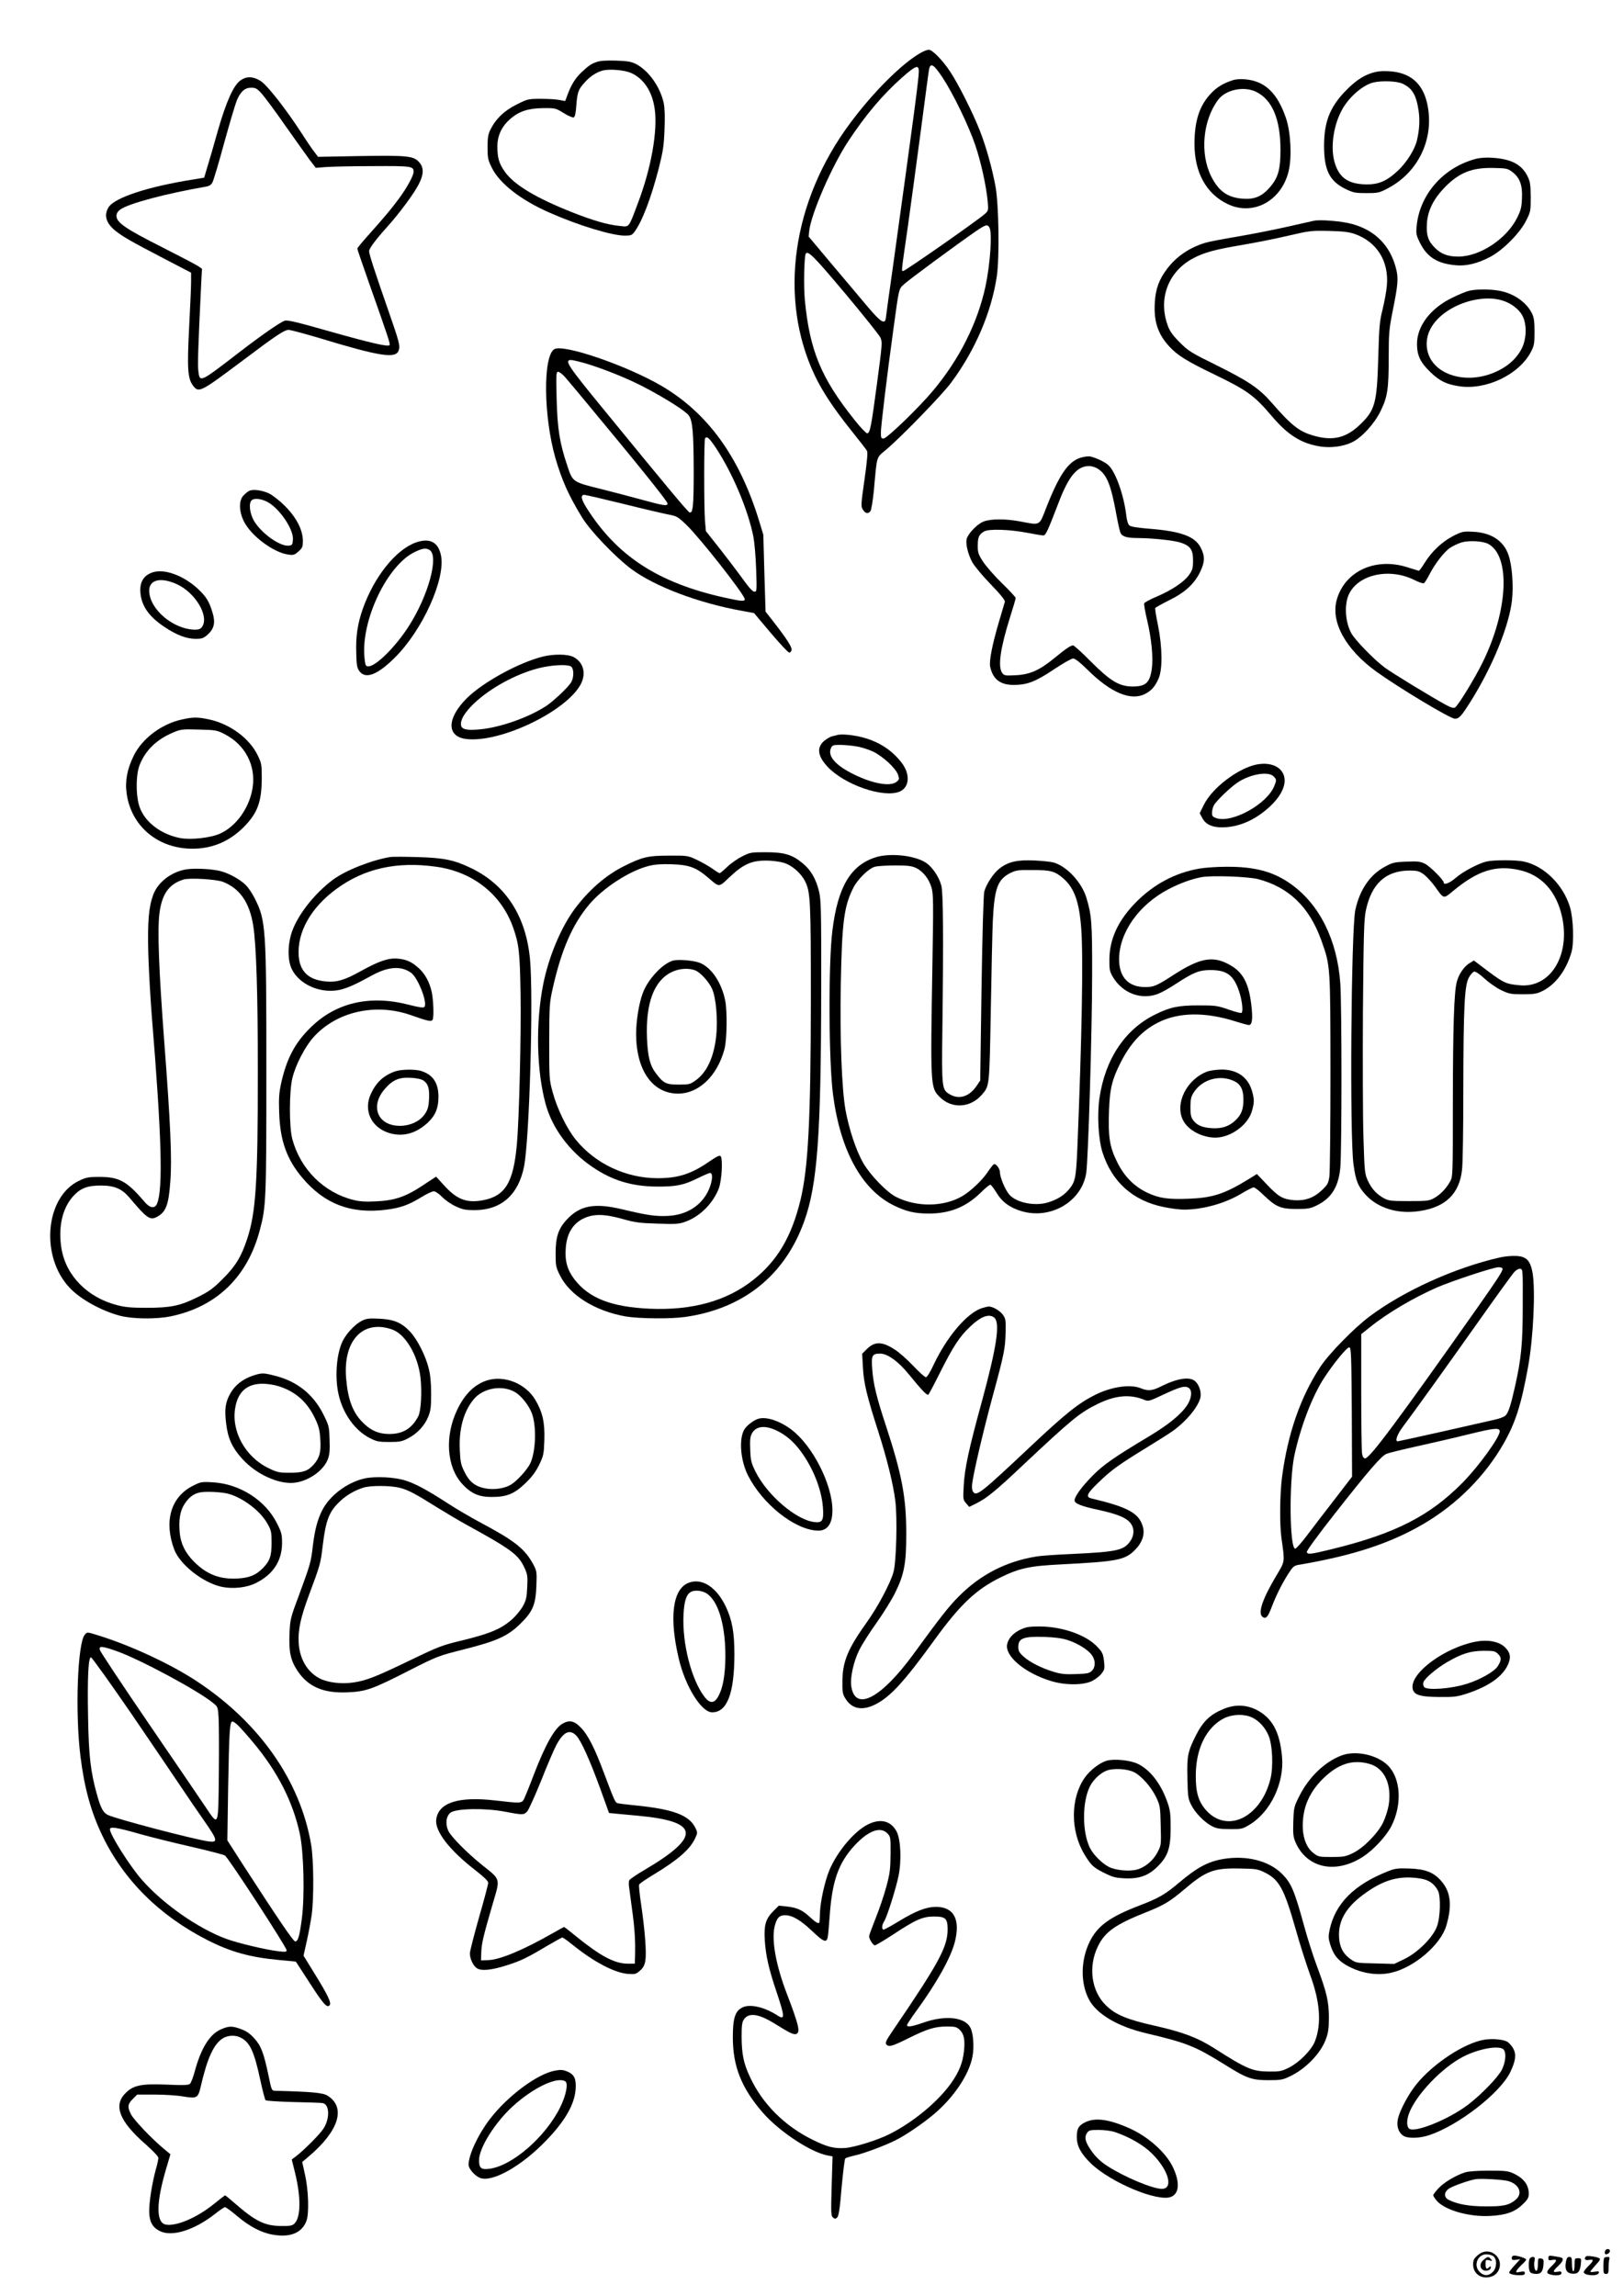 <?xml version="1.0" standalone="no"?>
<!DOCTYPE svg PUBLIC "-//W3C//DTD SVG 20010904//EN"
 "http://www.w3.org/TR/2001/REC-SVG-20010904/DTD/svg10.dtd">
<svg version="1.0" xmlns="http://www.w3.org/2000/svg"
 width="1240pt" height="1754pt" viewBox="0 0 1240 1754"
 preserveAspectRatio="xMidYMid meet">

<g transform="translate(0,1754) scale(0.1,-0.1)"
fill="#000000" stroke="none">
<path d="M7032 17135 c-142 -81 -362 -300 -536 -535 -446 -598 -550 -1339
-271 -1928 58 -122 146 -255 280 -422 59 -74 113 -143 118 -152 8 -12 3 -72
-18 -221 -28 -195 -28 -206 -12 -231 20 -29 39 -33 57 -11 7 8 18 77 26 153
26 284 16 251 98 320 119 102 429 421 495 512 183 247 306 536 347 811 21 146
15 545 -10 684 -25 136 -71 302 -118 422 -51 133 -167 364 -230 458 -58 87
-135 165 -162 165 -12 0 -40 -11 -64 -25z m169 -187 c81 -123 198 -364 249
-513 44 -128 85 -315 96 -432 6 -68 5 -73 -19 -95 -48 -45 -611 -438 -626
-438 -15 0 -17 -22 34 332 24 172 69 504 100 738 31 234 58 442 62 463 10 63
35 49 104 -55z m-181 46 c0 -54 -41 -361 -194 -1464 -31 -217 -57 -406 -58
-420 -6 -51 -40 -30 -134 81 -49 59 -172 204 -273 324 l-183 218 5 46 c16 132
172 491 297 681 131 199 263 356 410 486 106 94 130 103 130 48z m540 -1193
c22 -41 5 -282 -31 -450 -61 -280 -199 -555 -401 -796 -106 -127 -352 -365
-378 -365 -17 0 -20 6 -20 46 0 47 48 444 95 784 46 335 40 310 87 353 40 36
394 297 540 398 79 54 92 58 108 30z m-1105 -500 c140 -167 262 -320 271 -339
16 -34 15 -47 -25 -347 -45 -338 -54 -385 -76 -385 -8 0 -52 46 -97 103 -255
319 -342 531 -379 916 -10 107 -5 332 7 353 17 27 65 -23 299 -301z"/>
<path d="M4557 17066 c-42 -15 -56 -25 -111 -75 -48 -45 -80 -95 -107 -167
l-21 -56 -42 8 c-22 5 -86 9 -142 9 -98 0 -103 -1 -186 -43 -95 -47 -159 -108
-200 -190 -19 -39 -23 -63 -23 -137 0 -82 3 -97 33 -157 59 -120 222 -247 442
-343 219 -97 476 -175 574 -175 46 0 55 4 73 28 59 80 126 255 185 482 34 134
40 175 45 300 4 95 2 165 -6 202 -26 123 -115 249 -212 299 -36 18 -63 23
-154 26 -77 2 -121 -1 -148 -11z m264 -83 c98 -44 162 -141 181 -275 24 -167
-27 -454 -128 -719 -73 -194 -64 -183 -139 -175 -93 9 -203 41 -360 103 -284
112 -454 215 -522 317 -41 59 -53 103 -53 187 0 82 32 152 97 209 68 60 139
83 253 84 93 1 96 0 157 -38 34 -21 69 -36 76 -33 10 4 16 32 20 90 8 104 16
124 63 176 41 47 92 80 138 92 52 14 167 4 217 -18z"/>
<path d="M10479 16982 c-72 -24 -129 -64 -205 -143 -115 -121 -158 -234 -158
-414 0 -183 42 -268 161 -327 62 -30 75 -33 163 -33 91 0 98 2 168 39 232 124
352 382 297 640 -34 160 -131 243 -294 252 -56 3 -91 -1 -132 -14z m236 -81
c76 -35 106 -87 124 -211 10 -71 5 -146 -14 -225 -17 -69 -78 -166 -145 -229
-89 -83 -153 -109 -260 -104 -128 6 -195 58 -226 178 -30 116 -3 285 64 400
54 94 158 182 235 200 63 15 180 11 222 -9z"/>
<path d="M1839 16927 c-54 -36 -110 -161 -175 -387 -30 -107 -66 -232 -80
-276 l-24 -81 -77 -13 c-352 -55 -609 -140 -654 -214 -37 -60 -19 -121 53
-179 61 -48 116 -79 361 -207 l217 -113 0 -71 c0 -39 -7 -195 -15 -346 -16
-318 -11 -392 30 -446 44 -57 55 -51 382 194 255 192 316 232 348 232 15 0
115 -27 224 -59 473 -144 595 -163 617 -98 12 36 6 61 -78 302 -106 304 -148
434 -148 456 0 21 49 87 141 189 94 105 204 254 239 324 38 74 39 124 5 164
-42 51 -88 56 -452 50 l-323 -6 -28 37 c-16 20 -59 83 -96 141 -121 187 -264
369 -314 401 -57 36 -106 38 -153 6z m163 -105 c23 -27 106 -138 182 -248 77
-109 160 -225 184 -258 l45 -58 76 6 c42 3 203 7 358 7 297 2 313 -1 313 -43
0 -30 -54 -128 -118 -213 -59 -79 -100 -128 -239 -284 -40 -45 -73 -85 -73
-90 0 -6 39 -119 86 -253 152 -430 168 -478 160 -485 -13 -13 -140 16 -459
106 -251 72 -323 88 -342 81 -41 -15 -189 -119 -356 -248 -295 -227 -293 -226
-304 -134 -5 51 -2 166 21 643 l7 136 -29 20 c-16 11 -142 77 -280 147 -272
137 -344 186 -344 236 0 20 9 35 30 50 64 46 351 122 652 174 28 5 42 14 52
35 8 15 49 152 90 304 42 152 85 296 96 322 29 67 61 95 109 95 34 0 45 -6 83
-48z"/>
<path d="M9415 16926 c-71 -23 -120 -53 -166 -103 -85 -91 -122 -206 -123
-378 -1 -222 90 -387 256 -465 193 -91 408 25 463 251 26 107 17 296 -19 404
-66 194 -160 285 -311 299 -38 4 -75 1 -100 -8z m181 -87 c124 -60 187 -209
187 -444 0 -152 -18 -214 -83 -288 -60 -68 -115 -91 -203 -85 -116 8 -185 56
-242 168 -89 175 -66 431 52 588 58 77 196 106 289 61z"/>
<path d="M11270 16325 c-244 -67 -421 -269 -446 -507 -6 -63 -5 -73 25 -133
54 -109 132 -158 271 -171 82 -8 166 12 264 63 98 51 229 183 276 278 34 67
35 73 35 180 -1 94 -4 117 -24 158 -45 91 -125 133 -271 142 -49 3 -94 0 -130
-10z m285 -99 c57 -44 78 -101 73 -200 -2 -68 -9 -93 -36 -148 -80 -162 -285
-298 -450 -298 -80 0 -131 19 -178 66 -53 52 -68 97 -62 188 6 99 52 189 138
277 109 111 208 150 371 146 99 -2 108 -4 144 -31z"/>
<path d="M10040 15854 c-14 -3 -104 -23 -200 -45 -96 -22 -267 -56 -379 -75
-112 -19 -224 -40 -250 -48 -121 -36 -222 -104 -293 -198 -63 -83 -89 -154
-95 -258 -9 -144 23 -241 109 -335 63 -69 133 -113 349 -217 248 -120 303
-160 436 -317 123 -145 225 -209 372 -232 81 -12 172 0 240 32 76 37 171 141
219 239 53 109 62 166 62 413 0 178 3 212 29 345 43 211 46 256 27 331 -45
176 -160 292 -336 340 -73 21 -240 35 -290 25z m313 -102 c167 -61 259 -207
243 -392 -3 -41 -18 -122 -32 -180 -24 -95 -27 -131 -34 -375 -10 -348 -24
-400 -144 -513 -96 -91 -192 -118 -318 -88 -133 31 -191 74 -355 263 -93 106
-175 162 -413 280 -201 99 -220 111 -286 177 -53 53 -76 85 -91 126 -77 206 1
415 193 517 85 45 167 67 375 102 101 17 261 49 354 71 163 38 176 39 310 36
110 -3 152 -8 198 -24z"/>
<path d="M11225 15319 c-22 -5 -81 -29 -131 -54 -166 -81 -269 -217 -268 -355
1 -88 27 -140 104 -214 69 -66 119 -91 215 -106 207 -33 461 88 552 263 24 46
27 63 27 152 0 79 -4 109 -19 140 -42 86 -139 154 -250 174 -69 13 -174 13
-230 0z m252 -74 c67 -20 128 -66 155 -117 34 -65 32 -174 -5 -249 -34 -69
-95 -128 -177 -169 -256 -129 -550 -21 -550 203 0 109 75 210 207 280 121 63
264 84 370 52z"/>
<path d="M4234 14872 c-87 -57 -81 -518 10 -833 50 -171 102 -287 204 -453 63
-103 256 -304 377 -394 181 -133 510 -258 843 -318 l93 -17 127 -151 c70 -83
134 -151 142 -151 8 0 16 9 18 21 3 22 -39 87 -141 218 l-58 74 -9 294 -8 293
-35 115 c-150 484 -392 817 -744 1023 -267 156 -754 323 -819 279z m247 -110
c141 -43 321 -116 444 -181 159 -83 314 -182 337 -214 30 -41 37 -129 38 -429
0 -262 -6 -323 -32 -312 -14 5 -184 209 -645 773 -286 348 -314 391 -260 391
13 0 66 -13 118 -28z m-167 -99 c18 -21 94 -110 167 -199 386 -464 619 -753
619 -770 0 -21 -25 -18 -182 25 -79 22 -226 60 -328 86 -214 53 -214 53 -254
172 -60 179 -77 284 -83 511 -5 193 -4 212 11 212 9 0 31 -17 50 -37z m1156
-545 c126 -191 243 -467 285 -673 9 -45 19 -155 22 -252 6 -166 5 -173 -13
-173 -13 0 -41 30 -86 93 -36 50 -115 154 -175 231 l-110 139 -7 81 c-8 108
-8 621 1 629 16 16 31 2 83 -75z m-708 -427 c156 -39 312 -75 348 -82 60 -11
70 -17 134 -78 103 -99 446 -535 446 -568 0 -19 -28 -16 -159 13 -506 113
-820 319 -1051 687 -41 66 -46 97 -15 97 8 0 142 -31 297 -69z"/>
<path d="M8257 14044 c-95 -29 -164 -129 -263 -381 -55 -142 -44 -136 -195
-107 -114 22 -232 22 -287 -1 -48 -20 -118 -93 -127 -134 -8 -38 11 -115 43
-175 15 -28 78 -104 141 -169 78 -81 112 -123 108 -135 -3 -9 -23 -79 -46
-156 -50 -170 -75 -296 -66 -339 21 -96 77 -139 180 -139 102 0 167 25 306
118 69 46 135 84 148 84 15 0 51 -28 110 -86 177 -176 331 -240 439 -185 49
25 76 56 103 116 32 70 30 241 -4 410 -14 66 -23 124 -21 130 3 5 49 31 103
58 124 60 198 128 242 222 35 74 36 117 2 183 -44 85 -151 124 -391 143 -94 8
-142 15 -154 26 -10 9 -19 39 -23 76 -18 153 -81 333 -137 384 -24 23 -95 57
-138 66 -14 3 -47 -1 -73 -9z m134 -87 c67 -45 98 -123 140 -357 12 -63 25
-123 31 -133 14 -27 51 -37 136 -37 113 -1 270 -18 323 -35 74 -25 94 -54 94
-135 0 -60 -4 -74 -30 -111 -38 -54 -132 -117 -247 -166 -50 -21 -93 -44 -96
-52 -3 -7 7 -64 22 -127 34 -143 48 -290 36 -373 -15 -106 -46 -135 -146 -135
-102 0 -170 41 -319 190 -67 68 -129 124 -136 124 -19 0 -54 -24 -146 -99
-111 -91 -185 -124 -294 -129 -81 -4 -87 -3 -103 19 -33 48 -13 188 59 418 25
78 45 147 45 153 0 6 -47 57 -104 112 -57 56 -122 130 -145 165 -37 58 -41 70
-41 125 1 65 10 84 50 107 36 20 191 15 324 -10 61 -12 117 -21 127 -21 18 0
32 29 119 256 76 198 140 274 231 274 21 0 50 -9 70 -23z"/>
<path d="M1905 13791 c-11 -5 -31 -21 -45 -36 -36 -38 -35 -120 3 -197 54
-110 226 -239 339 -254 40 -6 49 -3 79 24 30 27 33 35 33 84 -2 83 -50 176
-138 264 -39 39 -93 81 -119 94 -54 25 -121 35 -152 21z m132 -82 c93 -45 207
-210 201 -291 -3 -39 -6 -43 -31 -46 -68 -8 -212 95 -268 192 -31 55 -40 131
-17 154 18 18 67 14 115 -9z"/>
<path d="M11103 13446 c-84 -43 -165 -119 -218 -205 -21 -34 -41 -61 -44 -61
-3 0 -42 12 -86 26 -243 79 -478 -27 -541 -244 -50 -171 66 -382 301 -552 177
-127 565 -360 600 -360 33 0 49 18 120 130 168 267 295 579 317 776 12 113 1
264 -27 345 -37 108 -131 170 -269 177 -77 4 -85 2 -153 -32z m266 -60 c174
-91 154 -513 -44 -911 -62 -125 -185 -325 -208 -339 -11 -7 -30 -2 -69 19
-114 62 -406 240 -469 286 -82 61 -231 214 -257 266 -47 90 -52 224 -13 300
76 148 311 196 498 102 34 -17 66 -28 72 -24 6 3 24 32 40 63 43 84 115 178
161 208 23 15 62 33 88 41 56 16 160 10 201 -11z"/>
<path d="M3177 13396 c-153 -55 -318 -261 -405 -506 -40 -114 -55 -213 -50
-342 2 -89 6 -111 24 -135 47 -63 137 -29 269 102 214 211 391 605 354 783
-21 102 -86 135 -192 98z m103 -56 c77 -41 -6 -350 -158 -585 -99 -155 -250
-305 -307 -305 -21 0 -24 6 -30 63 -30 285 174 713 387 812 58 27 80 30 108
15z"/>
<path d="M1170 13169 c-72 -22 -105 -75 -97 -159 9 -100 66 -181 182 -258 93
-63 170 -92 240 -92 46 0 59 4 90 31 50 44 62 91 40 165 -26 89 -48 125 -114
187 -109 100 -251 153 -341 126z m182 -92 c141 -64 248 -245 192 -325 -11 -16
-25 -22 -52 -22 -168 1 -352 157 -352 299 0 84 90 104 212 48z"/>
<path d="M4149 12525 c-183 -45 -459 -196 -583 -319 -153 -153 -155 -292 -5
-311 261 -32 771 213 878 422 41 82 17 167 -59 205 -42 22 -149 23 -231 3z
m212 -75 c23 -13 26 -77 5 -118 -19 -36 -129 -141 -189 -182 -129 -86 -339
-162 -496 -180 -112 -12 -155 -3 -159 32 -5 40 29 97 99 164 124 118 318 224
491 269 98 25 216 32 249 15z"/>
<path d="M1390 12044 c-154 -33 -303 -144 -368 -276 -51 -103 -68 -196 -54
-292 36 -249 240 -419 502 -419 151 0 280 54 390 163 107 107 139 193 140 375
0 102 -2 115 -30 173 -62 131 -213 243 -375 277 -85 18 -120 18 -205 -1z m326
-112 c157 -80 240 -239 214 -409 -23 -151 -123 -293 -247 -350 -71 -33 -224
-50 -305 -35 -143 27 -265 117 -308 228 -33 82 -34 253 -3 331 45 113 130 195
259 249 55 23 68 25 194 21 128 -3 138 -5 196 -35z"/>
<path d="M6395 11925 c-5 -2 -22 -6 -37 -9 -15 -4 -43 -20 -63 -37 -56 -50
-48 -114 26 -194 128 -139 428 -243 552 -192 77 33 83 135 14 223 -81 103
-186 167 -324 198 -65 14 -142 20 -168 11z m145 -86 c36 -5 93 -23 128 -39 76
-36 176 -128 193 -178 11 -32 10 -37 -11 -54 -47 -38 -178 -16 -325 56 -143
70 -204 141 -176 202 9 21 17 24 68 24 32 0 87 -5 123 -11z"/>
<path d="M9600 11700 c-142 -29 -339 -179 -402 -307 l-32 -65 20 -37 c25 -48
74 -71 149 -71 129 0 257 56 368 160 72 67 111 136 112 197 0 94 -92 147 -215
123z m130 -90 c24 -24 24 -30 5 -76 -57 -138 -321 -283 -441 -244 -29 10 -34
16 -34 41 0 17 6 42 14 57 17 33 127 139 182 175 96 64 234 87 274 47z"/>
<path d="M5670 10998 c-35 -17 -86 -53 -114 -80 -27 -26 -53 -48 -58 -48 -4 0
-30 16 -56 35 -27 19 -80 49 -118 67 -68 32 -71 33 -214 32 -161 0 -204 -11
-344 -81 -140 -70 -272 -186 -378 -330 -103 -140 -196 -363 -237 -568 -60
-298 -52 -668 19 -923 51 -182 181 -357 353 -474 153 -105 301 -150 492 -152
153 -1 209 11 318 65 43 21 84 39 92 39 25 0 18 -69 -13 -135 -55 -116 -167
-186 -308 -193 -92 -5 -161 5 -348 50 -218 52 -328 30 -431 -84 -60 -67 -80
-129 -80 -253 0 -93 2 -105 33 -167 75 -152 267 -272 502 -314 101 -17 341
-20 454 -4 445 63 762 317 910 730 101 280 129 658 130 1770 1 605 -1 683 -16
749 -23 96 -63 166 -126 217 -79 66 -141 84 -281 84 -112 0 -121 -1 -181 -32z
m345 -59 c54 -25 109 -78 135 -129 42 -82 45 -147 45 -905 -1 -923 -20 -1284
-79 -1531 -69 -283 -177 -465 -361 -611 -203 -161 -467 -234 -790 -220 -293
13 -465 80 -576 224 -56 74 -75 142 -66 246 10 119 66 198 166 232 68 23 144
18 266 -16 96 -27 130 -32 270 -36 147 -5 165 -3 218 17 108 41 204 138 248
250 24 61 33 230 14 249 -8 8 -34 -6 -88 -43 -134 -93 -236 -126 -392 -126
-242 0 -476 110 -625 293 -68 82 -144 239 -177 362 -27 98 -27 106 -27 390 1
278 2 295 28 410 65 288 148 481 276 634 107 128 310 260 459 297 46 11 96 15
175 12 131 -4 186 -25 276 -102 88 -76 80 -76 163 3 115 108 179 133 315 126
54 -4 98 -12 127 -26z"/>
<path d="M5138 10201 c-81 -26 -189 -144 -227 -247 -29 -77 -51 -211 -51 -313
1 -277 125 -454 320 -455 159 0 300 135 355 340 19 68 22 290 6 369 -27 138
-105 254 -194 290 -48 19 -169 29 -209 16z m175 -74 c41 -18 104 -87 128 -142
30 -68 44 -235 31 -359 -18 -164 -72 -279 -160 -341 -40 -28 -50 -30 -127 -30
-95 0 -116 10 -172 84 -47 61 -64 128 -70 271 -11 268 55 443 192 506 57 27
129 31 178 11z"/>
<path d="M6689 10991 c-190 -61 -288 -225 -329 -557 -32 -250 -29 -1005 5
-1259 56 -424 218 -720 460 -841 96 -48 164 -64 270 -64 161 0 282 48 395 157
35 35 69 63 76 63 6 0 26 -26 45 -57 43 -73 102 -117 191 -144 224 -68 463 72
497 291 15 98 45 1082 45 1515 1 396 -4 457 -44 588 -36 117 -147 237 -248
268 -20 6 -87 13 -148 16 -131 6 -199 -9 -266 -60 -46 -35 -102 -119 -118
-177 -6 -20 -15 -338 -21 -739 l-10 -705 -27 -40 c-56 -83 -134 -108 -206 -65
-60 35 -62 45 -56 504 9 716 6 1035 -8 1090 -19 71 -73 149 -126 180 -90 53
-271 70 -377 36z m307 -80 c54 -24 101 -83 121 -151 14 -49 15 -109 7 -575
-16 -949 -16 -953 57 -1026 90 -90 231 -83 319 17 61 70 59 56 70 652 5 301
12 603 15 672 12 251 36 319 128 368 49 25 60 27 177 26 138 0 171 -9 235 -65
84 -74 121 -180 136 -384 16 -214 5 -834 -30 -1681 -10 -224 -16 -253 -66
-312 -38 -45 -91 -77 -161 -98 -101 -29 -239 -1 -293 61 -31 36 -71 131 -71
169 0 30 -33 72 -48 62 -6 -4 -28 -32 -48 -62 -40 -60 -127 -142 -190 -180
-142 -84 -350 -87 -508 -7 -72 36 -201 171 -253 263 -54 96 -106 254 -133 400
-29 162 -44 555 -36 970 9 471 25 589 96 729 33 65 115 146 164 160 17 5 85
10 151 10 96 0 128 -3 161 -18z"/>
<path d="M2985 10994 c-144 -23 -347 -103 -444 -176 -139 -105 -263 -263 -309
-391 -35 -99 -36 -221 -3 -289 59 -122 226 -192 372 -158 57 14 117 41 239
108 126 69 224 76 301 21 53 -38 129 -233 101 -261 -8 -8 -40 -3 -119 17 -299
77 -559 16 -752 -176 -119 -117 -181 -236 -223 -423 -16 -75 -19 -115 -15
-226 7 -214 58 -356 177 -497 169 -200 369 -277 638 -244 111 14 173 36 271
96 40 25 83 45 95 45 13 0 40 -19 65 -44 24 -25 71 -57 105 -72 52 -24 73 -28
146 -28 201 2 331 118 374 334 41 209 72 1279 46 1576 -29 331 -182 571 -445
700 -134 65 -210 81 -415 87 -96 3 -188 3 -205 1z m349 -75 c280 -39 498 -212
587 -466 44 -125 51 -187 56 -502 5 -316 -10 -951 -28 -1151 -26 -294 -89
-397 -262 -429 -122 -22 -198 7 -295 115 l-60 66 -102 -67 c-130 -87 -216
-116 -360 -122 -78 -4 -122 -1 -170 11 -227 57 -405 235 -467 466 -24 90 -24
365 1 465 24 101 97 241 162 313 177 196 476 263 748 166 124 -44 151 -50 161
-34 11 18 7 145 -6 210 -16 75 -50 139 -98 183 -55 50 -95 68 -160 74 -73 7
-145 -18 -286 -96 -122 -68 -183 -86 -266 -78 -131 12 -198 75 -207 196 -12
180 92 366 286 509 214 158 464 214 766 171z"/>
<path d="M3019 9356 c-88 -31 -145 -84 -185 -171 -60 -127 3 -260 143 -301
103 -30 203 -2 292 81 58 55 81 111 81 199 -1 103 -41 165 -129 194 -45 16
-157 14 -202 -2z m216 -70 c36 -24 47 -60 43 -142 -3 -56 -9 -79 -30 -111 -37
-57 -113 -93 -192 -93 -172 0 -232 151 -114 284 58 67 108 88 195 83 45 -2 82
-10 98 -21z"/>
<path d="M11357 10959 c-63 -15 -180 -77 -234 -124 -47 -41 -93 -59 -93 -36 0
19 -104 123 -143 143 -35 17 -54 20 -141 16 -92 -3 -107 -7 -164 -38 -115 -61
-193 -176 -227 -330 -32 -150 -44 -1727 -14 -1945 17 -125 35 -169 94 -233 95
-102 246 -148 411 -123 197 29 304 132 324 314 6 45 10 316 10 602 1 641 9
807 42 867 13 24 31 44 41 46 11 2 42 -19 80 -54 34 -31 91 -71 127 -88 59
-28 74 -31 165 -31 85 0 107 4 148 24 102 50 182 158 223 296 21 73 15 258
-11 345 -51 171 -198 316 -353 349 -62 13 -230 13 -285 0z m246 -64 c173 -36
290 -164 332 -361 63 -297 -93 -545 -328 -520 -111 11 -117 15 -308 160 l-38
29 -33 -20 c-41 -24 -83 -85 -98 -143 -21 -82 -29 -338 -30 -917 0 -568 0
-572 -22 -610 -30 -54 -77 -101 -123 -126 -36 -20 -55 -22 -190 -22 -134 0
-154 2 -190 21 -57 31 -94 71 -124 134 -24 53 -26 65 -34 330 -5 151 -6 586
-4 965 5 591 8 701 22 769 43 206 153 306 335 306 58 0 72 -4 108 -29 22 -17
61 -59 86 -94 68 -96 63 -95 139 -32 186 154 323 198 500 160z"/>
<path d="M9158 10904 c-181 -32 -343 -119 -478 -255 -136 -138 -202 -279 -204
-434 -1 -81 2 -95 26 -137 74 -125 217 -179 345 -130 27 10 88 44 136 76 135
88 179 106 265 106 123 0 176 -38 217 -157 24 -69 35 -156 21 -170 -4 -4 -48
7 -99 25 -86 30 -100 32 -227 32 -158 0 -220 -13 -335 -70 -230 -113 -382
-341 -425 -639 -19 -129 -8 -317 24 -416 73 -225 232 -367 466 -415 52 -11
122 -20 155 -20 144 0 314 47 437 121 45 27 88 49 96 49 9 0 43 -26 76 -59 95
-91 131 -106 251 -106 89 0 106 3 157 28 110 54 164 141 178 285 12 125 12
1248 0 1412 -24 331 -159 601 -376 756 -134 96 -276 134 -494 133 -74 0 -169
-7 -212 -15z m452 -79 c236 -61 394 -213 485 -468 70 -195 69 -189 70 -1007 0
-404 -4 -762 -8 -795 -8 -54 -13 -64 -58 -107 -63 -59 -128 -82 -213 -76 -85
7 -119 27 -207 120 l-76 80 -66 -41 c-183 -112 -273 -141 -457 -148 -157 -6
-225 4 -316 47 -100 48 -176 125 -229 234 -58 117 -69 192 -62 391 6 169 23
237 87 365 76 151 166 248 290 310 157 79 361 81 595 6 44 -14 88 -26 97 -26
25 0 31 48 18 157 -21 173 -69 256 -182 312 -118 60 -217 39 -407 -83 -136
-88 -156 -96 -222 -96 -127 0 -198 75 -199 211 0 205 151 419 380 538 85 44
175 77 252 91 80 14 351 4 428 -15z"/>
<path d="M9227 9356 c-159 -57 -254 -245 -188 -374 38 -75 145 -132 247 -132
115 0 247 95 278 200 20 67 20 93 1 158 -31 105 -114 162 -232 162 -38 -1 -85
-7 -106 -14z m202 -74 c49 -23 71 -65 71 -140 0 -75 -15 -116 -60 -159 -48
-47 -106 -66 -182 -61 -73 5 -113 22 -142 61 -17 23 -21 43 -21 102 1 62 5 79
28 114 65 97 197 134 306 83z"/>
<path d="M1422 10899 c-113 -19 -215 -97 -251 -193 -35 -95 -44 -203 -38 -451
4 -126 16 -342 27 -480 75 -914 86 -1310 41 -1427 -17 -44 -56 -38 -100 15
-132 155 -191 187 -344 187 -80 0 -100 -4 -152 -29 -260 -122 -300 -580 -72
-819 83 -88 244 -176 385 -213 98 -25 274 -27 387 -4 348 72 585 300 679 655
49 181 51 230 51 1210 0 1109 -3 1159 -90 1330 -18 36 -48 80 -65 97 -40 41
-120 87 -185 106 -63 19 -203 27 -273 16z m281 -95 c130 -51 204 -158 232
-336 23 -147 35 -516 35 -1118 0 -844 -15 -1073 -82 -1275 -45 -136 -89 -208
-188 -306 -73 -73 -102 -94 -191 -138 -133 -66 -205 -81 -390 -81 -113 0 -163
4 -223 20 -227 58 -391 224 -426 431 -27 161 5 307 87 399 57 64 112 85 219
84 102 -1 158 -26 217 -97 126 -150 153 -170 203 -144 71 37 92 89 105 267 14
175 2 444 -47 1085 -40 533 -52 838 -36 967 19 148 71 223 182 259 45 15 250
3 303 -17z"/>
<path d="M11461 7935 c-341 -77 -734 -254 -996 -450 -117 -87 -311 -285 -377
-385 -151 -229 -250 -512 -293 -843 -17 -132 -19 -356 -5 -462 27 -191 28
-179 -35 -285 -107 -178 -146 -290 -111 -319 26 -22 42 -6 71 71 35 91 76 175
127 255 34 54 44 63 76 69 416 70 707 165 964 317 252 149 466 364 607 612 89
156 134 297 185 580 41 222 58 589 35 723 -17 93 -47 125 -125 128 -32 2 -88
-3 -123 -11z m19 -88 c0 -18 -41 -81 -193 -297 -615 -872 -822 -1150 -857
-1150 -12 0 -19 11 -24 38 -3 20 -6 234 -6 474 l0 437 68 54 c131 106 333 225
512 303 119 51 428 153 468 154 20 0 32 -5 32 -13z m154 -277 c0 -294 -11
-408 -60 -625 -32 -142 -50 -199 -73 -219 -11 -10 -48 -24 -83 -31 -34 -8
-213 -48 -397 -90 -184 -41 -338 -75 -342 -75 -23 0 -4 54 39 111 88 117 305
419 567 789 142 201 270 378 284 393 15 16 34 27 46 25 20 -3 20 -9 19 -278z
m-1306 -818 l2 -492 -133 -173 c-73 -94 -168 -218 -210 -274 -43 -57 -84 -103
-91 -103 -44 0 -48 515 -7 711 47 218 135 450 226 591 75 115 177 239 194 236
14 -3 16 -59 19 -496z m1130 -142 c7 -39 -155 -265 -283 -395 -250 -254 -514
-389 -989 -506 -176 -43 -194 -45 -202 -25 -3 8 83 127 213 292 265 337 356
442 397 459 17 7 126 34 241 59 116 26 291 66 390 91 188 46 228 50 233 25z"/>
<path d="M7497 7546 c-113 -41 -262 -217 -363 -429 -27 -59 -51 -97 -60 -97
-9 0 -52 39 -97 87 -45 47 -108 104 -141 124 -96 63 -153 64 -214 3 l-35 -35
6 -107 c6 -117 30 -216 117 -487 65 -202 115 -403 130 -528 17 -129 8 -470
-14 -547 -24 -85 -119 -264 -202 -380 -146 -204 -186 -300 -188 -450 -1 -79 2
-101 20 -130 49 -84 129 -101 231 -50 114 57 221 173 454 495 195 269 317 384
502 475 145 71 222 88 462 100 431 22 489 33 565 109 57 57 79 121 61 181 -30
102 -114 148 -393 214 -45 11 -34 37 55 122 96 94 158 138 367 266 85 52 175
109 200 127 101 72 189 177 210 250 11 40 -5 96 -35 127 -42 42 -140 27 -272
-40 -60 -30 -95 -32 -146 -11 -81 34 -227 12 -352 -51 -129 -65 -227 -144
-503 -404 -368 -346 -401 -372 -427 -336 -8 10 -11 34 -8 59 10 84 83 398 157
671 89 327 96 364 99 493 2 87 0 101 -20 129 -24 33 -78 64 -110 64 -10 -1
-35 -7 -56 -14z m97 -69 c50 -36 23 -219 -93 -645 -100 -365 -131 -508 -138
-642 -6 -101 -5 -107 18 -133 l24 -28 60 30 c74 37 146 96 343 282 382 359
441 407 577 474 134 66 247 77 355 33 34 -14 38 -13 146 38 127 59 164 70 193
54 31 -16 28 -75 -7 -131 -46 -71 -139 -148 -290 -239 -274 -164 -352 -219
-434 -302 -82 -83 -138 -159 -138 -189 0 -24 51 -45 184 -73 140 -31 208 -58
241 -98 32 -38 33 -93 2 -138 -48 -72 -100 -84 -437 -100 -124 -5 -251 -14
-283 -20 -230 -37 -428 -139 -592 -305 -76 -76 -138 -155 -348 -443 -247 -337
-443 -439 -473 -244 -10 65 17 190 61 278 19 39 78 132 130 205 53 74 118 179
145 234 69 140 84 224 84 450 0 276 -33 451 -154 820 -73 221 -98 323 -106
437 -8 105 -1 118 61 118 57 0 140 -61 221 -161 92 -113 135 -159 146 -153 5
3 47 83 94 177 97 193 146 268 228 345 79 75 140 98 180 69z"/>
<path d="M2763 7450 c-50 -26 -113 -92 -143 -150 -48 -94 -63 -271 -35 -404
32 -151 125 -283 242 -342 51 -26 68 -29 148 -29 79 0 97 4 143 28 71 37 126
97 154 165 19 48 22 75 22 177 0 79 -6 144 -18 190 -24 99 -87 223 -143 283
-65 69 -124 94 -238 99 -77 4 -96 1 -132 -17z m234 -66 c100 -36 194 -193 215
-362 13 -108 5 -259 -16 -300 -48 -93 -117 -136 -221 -136 -86 0 -150 30 -214
99 -70 76 -104 172 -117 332 -22 286 131 446 353 367z"/>
<path d="M1933 7032 c-76 -25 -137 -72 -172 -134 -39 -68 -47 -121 -33 -234
13 -111 47 -185 124 -269 104 -115 271 -192 391 -182 110 10 228 91 262 181
13 34 16 69 13 148 -3 100 -5 109 -46 191 -76 154 -201 255 -368 297 -92 24
-103 24 -171 2z m196 -81 c127 -40 218 -119 278 -246 29 -61 36 -90 40 -158 7
-98 -5 -143 -50 -194 -44 -50 -82 -63 -184 -63 -81 0 -95 3 -161 35 -179 86
-288 285 -254 466 22 120 91 179 209 179 33 0 88 -8 122 -19z"/>
<path d="M3723 6996 c-96 -30 -172 -104 -229 -223 -98 -203 -82 -439 38 -569
66 -72 126 -99 223 -99 116 0 171 22 256 102 51 49 79 85 107 141 35 73 37 81
41 194 4 135 -14 213 -71 308 -74 122 -235 186 -365 146z m212 -90 c49 -29
108 -104 130 -166 36 -103 28 -296 -16 -383 -25 -48 -100 -130 -144 -157 -48
-30 -129 -42 -194 -30 -79 14 -125 50 -162 126 -27 54 -32 76 -36 166 -8 162
29 296 106 389 72 87 218 112 316 55z"/>
<path d="M5796 6703 c-35 -9 -91 -52 -109 -82 -43 -72 -30 -236 27 -350 111
-220 357 -416 531 -423 75 -4 115 51 115 155 0 196 -151 494 -313 616 -88 67
-191 101 -251 84z m134 -89 c72 -34 128 -81 185 -156 95 -127 161 -291 172
-429 8 -102 -3 -123 -63 -116 -140 15 -362 205 -452 386 -32 65 -37 84 -40
165 -3 73 -1 100 12 125 30 57 98 66 186 25z"/>
<path d="M2783 6246 c-133 -31 -265 -131 -322 -244 -36 -72 -56 -148 -71 -272
-14 -123 -19 -139 -102 -365 -69 -184 -71 -193 -76 -300 -6 -144 8 -208 61
-288 83 -124 200 -173 387 -164 136 6 187 24 465 166 217 110 222 112 420 162
250 63 334 101 429 194 96 93 119 147 124 291 4 108 3 114 -24 165 -65 119
-141 179 -402 318 -73 39 -188 106 -255 150 -158 102 -237 144 -317 171 -85
27 -233 35 -317 16z m272 -71 c67 -18 116 -44 285 -150 63 -39 162 -98 220
-130 353 -194 400 -230 448 -333 22 -48 24 -64 20 -145 -3 -78 -8 -100 -33
-146 -16 -29 -53 -74 -82 -100 -81 -72 -165 -108 -367 -158 -171 -41 -193 -50
-397 -148 -277 -134 -351 -163 -449 -177 -92 -14 -195 -1 -258 31 -94 49 -153
148 -160 272 -6 99 15 194 80 369 83 221 88 239 103 369 25 205 50 267 138
348 48 44 107 78 172 99 56 18 209 17 280 -1z"/>
<path d="M1473 6190 c-168 -85 -222 -271 -142 -486 43 -114 215 -251 357 -284
88 -20 196 -9 270 29 129 65 196 168 197 302 0 67 -4 84 -38 151 -87 177 -286
304 -492 315 -86 5 -93 3 -152 -27z m277 -62 c114 -34 243 -134 295 -230 27
-48 30 -62 30 -143 0 -100 -13 -139 -67 -194 -52 -53 -103 -74 -194 -79 -135
-7 -234 31 -331 128 -67 67 -102 137 -110 222 -9 98 3 169 38 221 36 54 71 79
124 88 50 8 168 1 215 -13z"/>
<path d="M5260 5449 c-121 -48 -149 -264 -74 -579 50 -213 173 -410 255 -410
114 0 169 143 170 440 0 171 -17 263 -65 366 -72 152 -184 223 -286 183z m136
-79 c78 -49 129 -187 143 -383 9 -140 -2 -274 -28 -351 -38 -109 -79 -125
-132 -53 -98 132 -167 403 -157 620 5 105 21 156 55 176 29 17 83 12 119 -9z"/>
<path d="M7847 5110 c-80 -21 -139 -70 -152 -129 -20 -91 134 -221 335 -282
107 -33 246 -33 313 0 26 13 59 38 73 57 24 31 25 39 19 95 -7 55 -12 68 -51
109 -79 85 -244 147 -409 155 -49 2 -107 0 -128 -5z m310 -98 c76 -24 156 -74
185 -115 29 -40 29 -91 0 -120 -20 -19 -35 -22 -122 -25 -81 -3 -114 0 -172
18 -94 29 -179 72 -228 116 -33 30 -40 43 -40 74 0 66 40 81 200 76 79 -3 135
-10 177 -24z"/>
<path d="M648 5053 c-56 -64 -75 -598 -33 -932 30 -241 80 -420 165 -599 163
-341 436 -614 805 -802 177 -90 323 -131 547 -152 l128 -12 106 -163 c107
-166 133 -194 153 -170 14 18 -15 79 -118 245 l-82 133 25 112 c14 62 30 150
37 197 18 126 16 425 -4 540 -83 487 -395 932 -873 1247 -197 130 -497 270
-742 347 -99 31 -95 31 -114 9z m239 -124 c176 -61 627 -303 743 -399 34 -27
35 -32 40 -109 3 -45 4 -239 2 -431 -4 -411 -1 -403 -99 -257 -34 51 -229 337
-434 637 -205 300 -374 555 -377 568 -6 30 16 29 125 -9z m121 -486 c164 -241
336 -494 382 -563 46 -69 124 -183 173 -253 101 -145 104 -163 29 -153 -120
18 -700 170 -768 202 -35 17 -54 51 -83 155 -49 174 -63 300 -68 587 -6 309 2
462 22 462 7 0 148 -197 313 -437z m814 -86 c18 -18 69 -75 112 -127 186 -222
303 -451 356 -695 31 -140 39 -478 16 -652 -18 -137 -29 -173 -51 -173 -14 0
-126 165 -400 588 l-118 184 6 401 c8 435 12 507 33 507 7 0 28 -15 46 -33z
m-755 -826 c78 -22 254 -66 390 -97 136 -31 254 -62 262 -68 31 -24 471 -701
471 -724 0 -12 -11 -13 -57 -8 -97 11 -313 62 -403 95 -215 79 -484 266 -648
454 -91 104 -242 343 -242 383 0 23 48 16 227 -35z"/>
<path d="M11271 4999 c-233 -46 -490 -234 -479 -351 5 -54 51 -70 206 -71 114
-1 136 2 212 27 166 55 271 130 312 222 23 54 18 87 -20 127 -45 48 -134 65
-231 46z m175 -94 c27 -27 26 -47 -3 -93 -24 -39 -131 -101 -232 -133 -119
-39 -307 -53 -330 -26 -7 9 -10 25 -6 36 9 30 99 106 177 152 115 67 181 88
281 89 81 0 90 -2 113 -25z"/>
<path d="M9349 4486 c-103 -42 -158 -95 -213 -204 -62 -124 -68 -156 -64 -325
3 -137 5 -157 28 -202 29 -61 102 -135 160 -165 35 -18 61 -22 136 -22 89 -1
97 1 150 33 161 97 267 319 249 519 -17 192 -76 299 -197 360 -79 39 -165 41
-249 6z m216 -65 c52 -24 99 -74 126 -136 31 -69 39 -242 15 -335 -25 -100
-72 -184 -136 -243 -115 -107 -259 -105 -356 6 -58 66 -79 136 -78 267 1 205
82 367 217 435 63 31 152 34 212 6z"/>
<path d="M4294 4371 c-59 -36 -130 -163 -219 -396 -31 -82 -64 -162 -71 -177
-18 -34 -26 -34 -223 -11 -279 32 -431 -17 -448 -145 -12 -89 99 -233 296
-386 67 -52 101 -85 101 -98 0 -11 -31 -130 -70 -264 -38 -135 -70 -259 -70
-275 0 -43 25 -95 54 -114 35 -23 116 -14 236 25 102 33 151 57 300 146 60 35
112 64 117 64 4 0 40 -25 78 -56 162 -131 319 -213 421 -222 57 -4 63 -2 94
25 25 22 35 41 41 79 9 58 -3 223 -32 422 -12 78 -19 148 -16 156 3 8 56 44
118 81 180 109 272 190 310 273 19 40 19 44 3 77 -47 100 -171 146 -469 175
-60 6 -117 13 -127 16 -18 5 -25 22 -103 229 -71 191 -122 291 -176 347 -52
55 -90 62 -145 29z m109 -89 c37 -39 104 -188 183 -405 l67 -186 51 -5 c28 -3
105 -10 171 -16 469 -43 484 -157 54 -411 -64 -37 -119 -75 -122 -83 -3 -8 -4
-30 -1 -48 2 -18 13 -96 23 -173 20 -141 26 -237 23 -352 l-2 -63 -57 0 c-99
1 -209 60 -398 214 -44 36 -82 66 -85 66 -3 0 -41 -21 -85 -46 -226 -129 -404
-204 -495 -207 l-55 -2 2 63 c3 69 15 120 88 371 58 196 62 180 -82 295 -120
97 -235 214 -258 261 -24 53 -17 113 18 139 43 32 265 36 415 7 136 -26 144
-26 170 2 11 12 59 118 106 234 46 117 99 240 117 274 54 100 102 123 152 71z"/>
<path d="M10251 4131 c-128 -48 -249 -163 -322 -307 -43 -85 -44 -89 -48 -199
-3 -97 0 -119 18 -160 87 -197 308 -243 516 -107 79 51 178 158 216 234 83
164 71 364 -27 462 -81 81 -245 117 -353 77z m215 -66 c112 -33 168 -155 144
-312 -6 -38 -25 -97 -42 -133 -41 -85 -150 -196 -233 -236 -54 -26 -70 -29
-161 -29 -95 0 -102 1 -138 29 -68 51 -96 159 -77 289 14 97 59 186 133 264
123 128 240 168 374 128z"/>
<path d="M8454 4090 c-55 -17 -127 -73 -167 -130 -109 -157 -110 -405 -2 -585
51 -84 69 -101 154 -143 64 -32 87 -37 155 -40 110 -5 182 21 252 92 78 78 98
139 98 296 0 108 -4 135 -26 197 -50 140 -130 243 -224 289 -59 29 -184 41
-240 24z m212 -88 c56 -29 131 -114 168 -192 29 -62 31 -72 34 -215 4 -149 4
-150 -25 -205 -33 -63 -94 -114 -156 -131 -60 -16 -163 -6 -215 20 -52 27
-117 91 -144 144 -61 121 -61 354 0 473 27 52 79 100 127 119 55 20 158 14
211 -13z"/>
<path d="M6630 3603 c-104 -52 -233 -206 -293 -348 -34 -81 -68 -233 -72 -319
-1 -39 -3 -74 -4 -78 -3 -18 -27 -5 -73 38 -58 54 -98 72 -178 81 l-60 6 -44
-44 c-56 -57 -70 -105 -63 -219 8 -122 31 -223 94 -408 59 -177 60 -204 5
-169 -100 66 -214 92 -271 62 -55 -28 -72 -82 -72 -227 0 -223 66 -388 229
-576 124 -143 366 -303 495 -327 l38 -7 -7 -227 c-6 -206 -5 -227 10 -240 15
-12 19 -12 33 1 11 12 20 68 33 228 11 117 23 217 28 222 5 5 38 15 73 23 63
13 233 76 313 117 75 37 210 129 292 199 151 127 269 303 294 440 14 74 6 178
-16 220 -41 80 -187 97 -352 41 -98 -34 -132 -39 -132 -21 0 6 33 56 74 112
155 214 260 402 291 522 44 173 -7 269 -145 269 -75 -1 -154 -32 -281 -109
-59 -36 -112 -65 -118 -65 -16 0 -14 37 4 63 22 34 90 249 110 347 24 118 17
277 -14 338 -43 83 -124 104 -221 55z m151 -69 c23 -25 24 -31 23 -157 -1
-114 -5 -148 -32 -248 -17 -64 -54 -173 -82 -242 -27 -69 -50 -130 -50 -137 0
-21 30 -70 44 -70 7 0 69 37 137 81 179 118 228 139 316 139 88 0 103 -15 103
-100 -1 -134 -67 -255 -424 -779 -45 -66 -54 -86 -45 -97 19 -23 44 -16 167
45 144 72 205 91 296 91 62 0 75 -3 98 -25 33 -31 42 -75 33 -163 -10 -90 -36
-155 -97 -243 -99 -141 -289 -299 -470 -390 -93 -47 -266 -101 -340 -107 -85
-6 -139 8 -252 64 -214 106 -381 274 -475 476 -50 106 -64 176 -65 309 0 84 3
111 17 132 37 57 116 45 247 -38 104 -65 134 -79 154 -72 32 13 20 66 -73 309
-84 220 -118 410 -92 515 16 63 35 83 79 83 56 0 120 -38 209 -123 85 -81 108
-90 117 -45 3 13 10 92 16 176 19 258 68 394 191 527 106 113 197 145 250 89z"/>
<path d="M9348 3340 c-119 -20 -201 -64 -343 -184 -103 -87 -153 -116 -300
-172 -228 -88 -320 -155 -380 -277 -68 -139 -71 -312 -7 -437 57 -113 220
-210 437 -261 313 -74 375 -99 599 -238 172 -108 210 -121 339 -121 92 0 108
3 162 29 122 58 237 177 276 287 17 46 22 82 22 164 -1 122 -15 186 -91 390
-28 74 -71 209 -96 300 -76 278 -100 335 -172 407 -100 99 -270 142 -446 113z
m314 -103 c111 -55 148 -121 237 -433 32 -115 82 -270 109 -345 77 -207 90
-373 40 -508 -26 -70 -122 -167 -204 -207 -53 -26 -69 -29 -149 -28 -126 1
-169 19 -420 179 -125 80 -238 122 -449 170 -215 48 -302 84 -376 156 -113
110 -138 298 -60 455 53 107 133 164 362 255 137 54 186 83 293 174 169 144
228 166 425 162 125 -2 139 -4 192 -30z"/>
<path d="M10605 3246 c-260 -102 -405 -248 -447 -450 -10 -47 -9 -63 5 -109
24 -77 55 -117 117 -155 108 -64 237 -87 350 -61 175 40 377 213 420 359 46
157 34 259 -40 343 -58 66 -122 90 -245 94 -86 3 -108 0 -160 -21z m249 -56
c63 -10 104 -39 132 -92 23 -44 19 -205 -8 -275 -31 -84 -148 -200 -251 -249
l-75 -36 -145 4 c-143 3 -146 3 -189 33 -61 43 -88 101 -88 190 1 111 58 207
181 299 155 117 281 153 443 126z"/>
<path d="M1683 2036 c-83 -39 -147 -143 -194 -315 -12 -46 -29 -90 -37 -98
-12 -11 -43 -13 -176 -7 -195 8 -257 -4 -317 -65 -95 -94 -47 -216 155 -392
59 -52 96 -92 96 -103 0 -11 -9 -52 -20 -90 -28 -104 -50 -239 -50 -316 0 -79
24 -124 80 -152 94 -48 267 7 426 133 34 27 67 49 73 49 7 0 47 -29 89 -65
101 -85 189 -131 281 -146 131 -22 220 16 253 108 20 58 15 230 -11 348 l-22
100 53 45 c228 194 283 373 140 462 -35 22 -121 30 -402 37 -24 1 -26 7 -47
109 -37 178 -58 234 -109 290 -32 36 -61 57 -100 71 -70 27 -97 26 -161 -3z
m156 -61 c71 -36 103 -106 150 -325 17 -79 35 -148 40 -153 5 -5 101 -11 213
-14 112 -2 213 -6 224 -8 53 -11 55 -120 4 -197 -29 -44 -147 -162 -208 -209
l-33 -25 26 -105 c46 -190 43 -340 -7 -386 -16 -14 -36 -18 -97 -17 -129 1
-198 35 -361 177 -36 31 -67 57 -70 57 -3 0 -41 -29 -85 -65 -129 -105 -288
-173 -369 -158 -75 15 -74 168 5 432 l31 105 -54 45 c-91 76 -226 218 -247
260 -29 56 -26 78 13 117 l34 34 134 0 c73 0 169 -6 214 -14 111 -18 117 -14
139 81 49 213 99 321 168 363 38 24 97 26 136 5z"/>
<path d="M11340 1959 c-150 -24 -391 -182 -519 -341 -59 -73 -123 -192 -140
-260 -13 -56 1 -105 40 -132 33 -23 126 -21 201 5 223 75 539 321 616 479 41
85 48 135 25 179 -10 19 -29 42 -43 52 -29 20 -116 29 -180 18z m141 -69 c29
-16 26 -97 -7 -161 -29 -57 -157 -190 -260 -268 -147 -111 -406 -216 -448
-181 -19 15 -20 62 -2 113 51 142 253 354 416 437 112 57 253 85 301 60z"/>
<path d="M4240 1723 c-138 -26 -366 -197 -501 -375 -89 -118 -159 -270 -159
-344 0 -30 46 -83 86 -100 92 -38 316 87 505 283 147 152 218 277 227 394 5
80 -10 112 -63 135 -35 14 -49 15 -95 7z m79 -82 c24 -15 6 -107 -39 -198
-112 -227 -368 -449 -542 -470 -62 -8 -78 6 -78 66 0 93 120 285 255 409 158
145 342 232 404 193z"/>
<path d="M8292 1329 c-52 -26 -65 -48 -65 -114 0 -68 31 -126 107 -200 150
-146 513 -298 614 -256 62 26 67 111 15 223 -54 115 -190 237 -337 302 -154
68 -258 82 -334 45z m225 -75 c113 -38 217 -98 284 -164 127 -126 168 -270 75
-270 -70 0 -287 91 -415 174 -47 30 -85 65 -115 106 -53 72 -64 111 -42 145
15 23 23 25 91 25 42 0 95 -7 122 -16z"/>
<path d="M11194 946 c-70 -22 -163 -77 -204 -122 -22 -24 -40 -48 -40 -53 0
-5 12 -24 27 -42 61 -71 247 -125 407 -116 121 6 189 30 248 87 41 39 48 52
48 84 0 67 -40 119 -120 155 -39 18 -65 20 -185 20 -84 0 -156 -5 -181 -13z
m327 -66 c86 -23 116 -96 59 -143 -49 -42 -94 -52 -230 -51 -126 0 -217 17
-282 50 -36 19 -37 55 -2 83 26 20 155 66 209 75 42 6 203 -3 246 -14z"/>
<path d="M12263 345 c-3 -9 -3 -18 0 -22 10 -10 37 6 37 22 0 20 -29 20 -37 0z"/>
<path d="M11288 311 c-27 -24 -33 -36 -33 -69 0 -73 66 -116 140 -92 67 22 87
110 36 161 -41 40 -98 41 -143 0z m124 -8 c27 -25 24 -88 -7 -118 -31 -32 -69
-32 -100 0 -50 49 -17 135 52 135 20 0 45 -7 55 -17z"/>
<path d="M11334 277 c-44 -38 -19 -94 35 -80 12 3 21 12 21 21 0 12 -3 13 -12
4 -20 -20 -28 -14 -28 23 0 34 1 35 28 29 24 -7 26 -6 13 9 -18 22 -25 21 -57
-6z"/>
<path d="M11550 292 c0 -15 6 -18 33 -14 l32 5 -42 -46 c-24 -26 -43 -51 -43
-56 0 -11 36 -21 83 -21 27 0 37 4 37 16 0 13 -7 15 -36 10 -32 -7 -34 -5 -26
11 6 10 24 30 41 46 17 15 31 31 31 37 0 9 -62 30 -92 30 -11 0 -18 -8 -18
-18z"/>
<path d="M11830 291 c0 -17 4 -20 30 -14 39 7 38 -5 -5 -47 -41 -39 -44 -55
-12 -64 44 -12 87 -7 87 10 0 13 -7 15 -30 11 -39 -8 -38 4 5 44 34 32 43 53
28 62 -5 3 -29 8 -55 12 -44 7 -48 6 -48 -14z"/>
<path d="M12117 304 c-18 -19 -6 -33 23 -27 39 7 38 -5 -5 -47 -19 -19 -35
-39 -35 -46 0 -26 104 -34 114 -8 5 14 1 16 -29 11 -19 -3 -35 -3 -35 0 0 3
19 26 41 51 32 34 39 46 28 52 -22 12 -94 22 -102 14z"/>
<path d="M11686 284 c-10 -27 -7 -89 6 -102 7 -7 27 -12 45 -12 38 0 52 20 56
77 2 33 -1 38 -20 41 -21 3 -23 -1 -23 -42 0 -25 -4 -48 -10 -51 -13 -8 -24
39 -16 75 4 25 2 30 -13 30 -10 0 -22 -7 -25 -16z"/>
<path d="M11964 263 c-11 -57 5 -87 47 -91 44 -4 60 13 67 73 4 43 4 45 -22
45 -25 0 -26 -3 -26 -50 0 -27 -4 -50 -10 -50 -5 0 -10 25 -10 55 0 48 -3 55
-20 55 -14 0 -21 -9 -26 -37z"/>
<path d="M12257 293 c-4 -3 -7 -33 -7 -65 0 -51 2 -58 20 -58 17 0 20 7 20 49
0 27 3 56 6 65 4 11 0 16 -13 16 -11 0 -23 -3 -26 -7z"/>
</g>
</svg>
